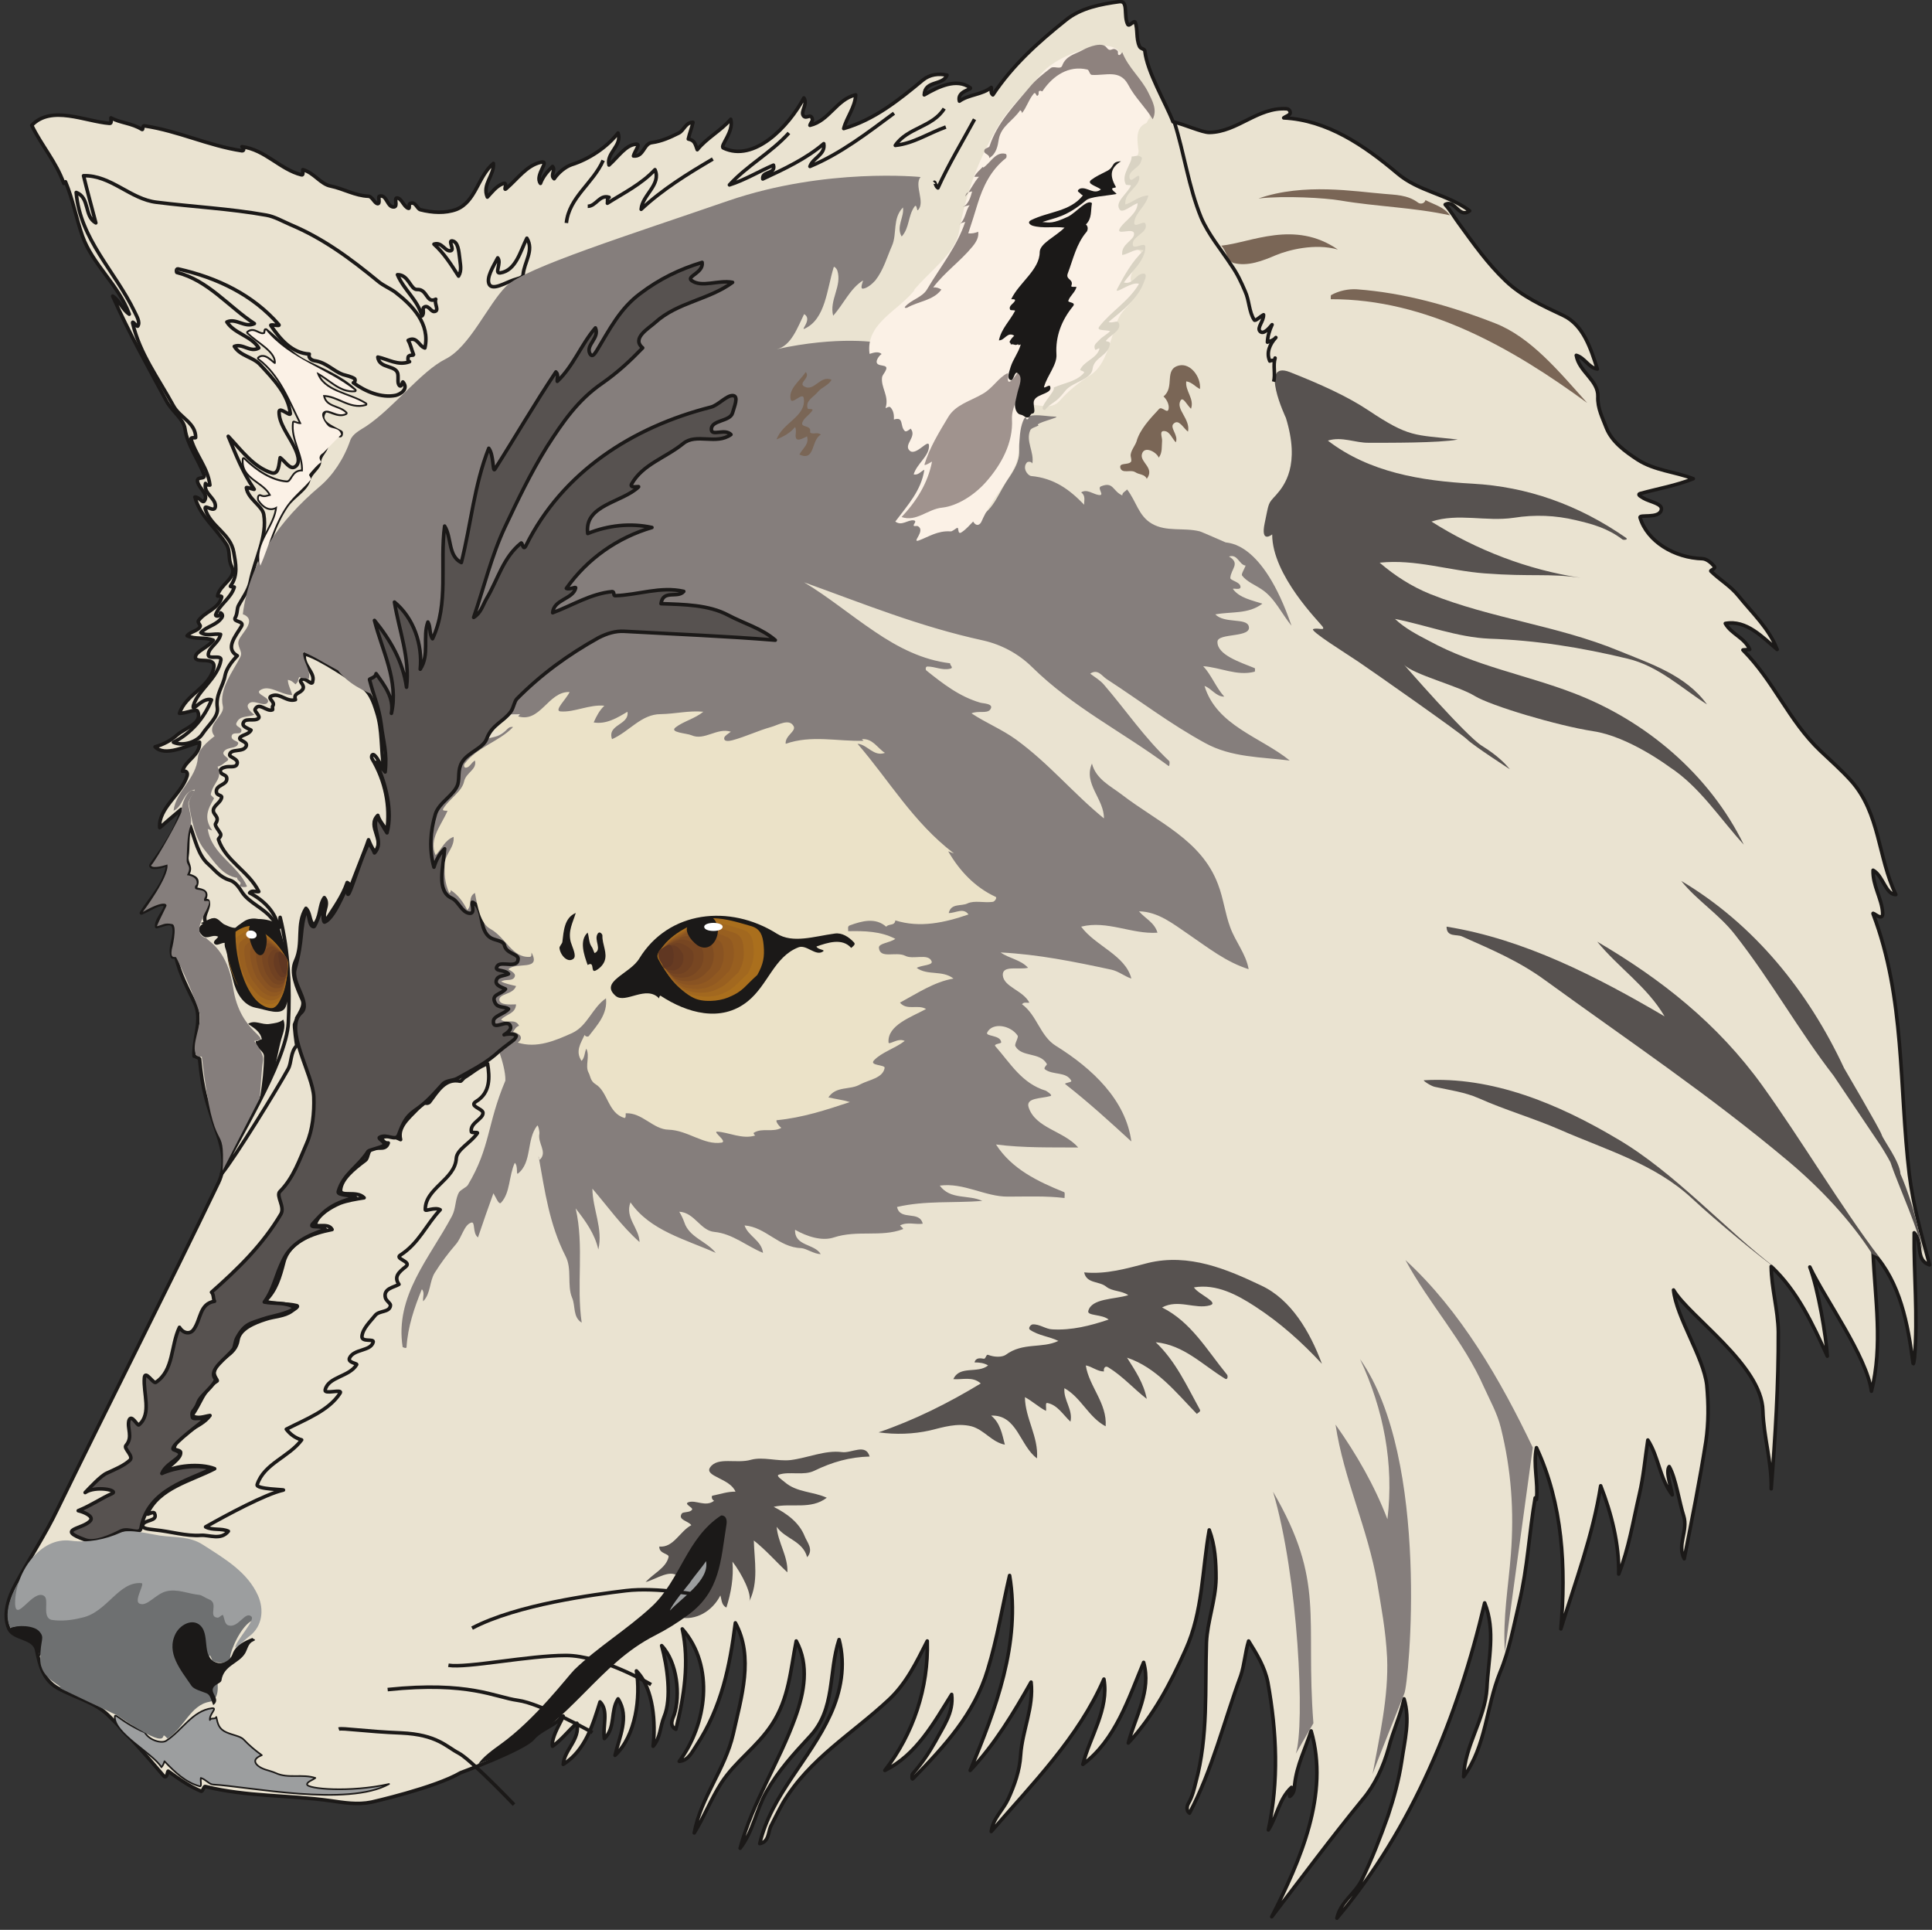 <svg xmlns="http://www.w3.org/2000/svg" xml:space="preserve" width="676.611" height="675.742" fill-rule="evenodd" stroke-linejoin="round" stroke-width="28.222" preserveAspectRatio="xMidYMid" version="1.2" viewBox="0 0 17902 17879"><rect x="0" y="0" width="17902" height="17879" fill="#333333" stroke="none"/><defs class="ClipPathGroup"><clipPath id="a" clipPathUnits="userSpaceOnUse"><path d="M0 0h17902v17879H0z"/></clipPath></defs><g class="SlideGroup"><g class="Slide" clip-path="url(#a)"><g class="Page"><g class="com.sun.star.drawing.ClosedBezierShape"><path fill="none" d="M41-2h17864v17836H41z" class="BoundingBox"/><path fill="#EAE3D1" d="M10869 1128c-66-173-241-463-261-658-3-18-44-18-51-44-31-71-13-154-38-220-10-23-56 45-69 20-41-79 8-220-76-211-170 23-361 58-500 173-260 208-491 416-674 691-25-18-10-46-15-69-86 69-206 64-295 127-26-96 125-107 100-124-126-92-293-11-426 66 6-138 173-84 211-183-78-16-157-8-223 45-226 188-452 369-734 450 28-107 106-196 111-312-177 40-246 241-424 282 5-21 26-41 23-54-13-66-56 3-84-35-28-41 43-104 5-165-144 269-462 599-746 464-38-17 101-149 68-266-91 106-221 172-310 282-20-54-23-87-83-99 10-51 33-102 43-155-69 2-82 73-130 99-81 40-157 76-251 89-77 10-74 134-170 124 10-43 68-112 27-109-96 2-170 119-254 193-27-114 125-178 84-297-104 134-272 244-432 294-58 21-119 71-160 130-40-33 16-79-15-114-46 45-89 94-112 157-58-76 97-218 3-196-132 31-211 150-320 244-33 31 23-71-33-45-61 25-99 78-142 124-51-117 66-203 56-312-145 122-163 355-343 426-102 38-224 31-333 3-33-8-46-84-99-56-10 5 2 51-13 43-43-15-61-91-104-96-33-3 10 78-28 83-66 8-66-121-137-99-13 5 10 69-15 69-31-3-51-69-87-69-124-5-226-68-348-94-94-17-155-124-259-152-2 18 8 53-12 48-201-51-336-233-552-261 21 15 21 40 0 38-315-48-586-183-904-231-20-5-10 43-23 33-94-59-198-59-287-107-2 18 10 53-12 51-229-18-539-173-722 18 89 185 229 342 297 538 5-5 11-10 16-15 68 162 99 338 157 503 94 264 335 452 434 724-66-44-88-125-154-168 147 333 322 645 497 970 51 97 160 168 173 259 20 148 122 282 175 422 23 58-73 10-58 71 18 66 104 114 63 175-17 28-48-38-88-35 48 178 193 284 292 439 40 61 12 132 48 203 56 110-112 166-130 275 16 2 44-3 38 12-33 112-149 127-215 216-11 13 20 44 17 51-17 46-89 46-122 89 77 36 163 10 242 41-49 71-163 101-165 157-5 64 190-13 170 97-38 188-259 244-318 424 64 0 155-46 168-20 51 111-114 154-191 221-53 48-127 88-203 109 92 96 290-10 412-43 7 124-132 165-158 269 36-5 51 10 43 43-53 173-269 300-254 480 66-58 120-102 199-170-23 155-163 355-277 513-28 43 122 23 157-15-25 190-152 307-249 462 71-28 145-84 198-81 82 7-66 129-56 208 59-13 140-58 158 3 25 83-46 182-13 276 3 5 33 0 33 3 38 161 107 285 176 430 71 150-16 320-8 488 8-3 28 13 33 13s10 7 18 12c30 303 61 389 167 696 56 163 77 308 8 452-493 1024-993 2002-1491 3023-114 239-259 455-386 691-69 127-121 282-66 414 43 104 234 76 259 203 28 142 63 277 196 351 160 88 342 129 467 251 183 180 345 363 513 561 33 36 36-48 43-43 102 74 196 140 305 186 15 5 25-49 38-44 394 97 767 77 1161 132 124 18 249 39 378 13 0 0 587-132 826-272 0 0 587-218 670-317 69-81 188-117 244-175 120-130-86 144-61 246 87-61 148-147 226-213 31 152-117 244-127 381 206-130 275-369 341-579 83 83 22 228 40 340 107-102 54-257 127-368 109 167 10 358-28 523 193-178 239-544 198-782 163 167 178 490 155 698 69-79 64-183 102-274 71-168 30-468-23-658 147 157 173 460 117 637-13 36-53 105 15 138 76-303 127-623 59-930 304 348 226 886-28 1227 86-8 119-87 160-148 233-353 310-739 360-1135 173 318 56 686-20 1029-76 332-300 586-361 917 92-150 153-308 249-460 135-208 331-333 470-544 160-243 173-508 226-774 122 223 74 477-7 703-150 419-397 788-513 1217 121-155 147-351 243-521 110-195 249-348 402-513 241-254 172-597 272-899 63 241 17 483-82 698-190 417-546 740-653 1192 87-16 77-107 102-160 38-74 74-148 114-219 247-411 638-635 978-952 165-153 259-351 358-546 13 431-129 861-393 1199 294-145 454-440 619-704 21 168-78 297-149 432-59 106-127 208-214 305-5 5-7 55 3 45 292-299 572-602 694-1011 89-289 135-581 203-873 105 627-129 1239-365 1806 228-242 401-529 564-818 27 233-82 447-97 678-8 140-56 277-117 409-48 101-140 178-155 297 384-445 808-869 1044-1412 48 279-129 531-195 790 302-224 424-612 563-945 74 264-78 503-142 747 234-252 391-552 531-864 160-353 152-734 219-1110 55 145 63 300 63 450-3 200-81 398-89 594-15 434 18 864-99 1295-15 61-30 127-66 191-13 20-28 66 8 94 213-404 317-843 475-1273 35-104 40-216 73-322 76 122 150 241 178 383 84 468 102 915 5 1367 81-127 99-287 214-394-11 25-21 53-16 84 43-26 43-81 46-114 20-178 99-328 152-493 171 587-99 1199-365 1722 279-363 546-724 843-1087 114-135 190-300 241-480 41-158 109-297 142-452 59 195 6 383-22 579-26 172-72 340-127 505-72 203-148 399-244 597-64 127-198 203-229 351 701-831 1123-1872 1369-2921 104 256 33 525 21 790-16 284-206 528-216 820 210-287 208-645 337-965 87-206 125-422 178-645 79-331 92-651 148-973 5 5 7 10 12 15 18-160-33-320 0-480 244 521 275 1112 226 1679 135-440 298-871 369-1326 101 259 172 539 167 818 94-239 132-483 191-737 40-170 53-335 79-505 101 157 109 355 226 508-3-48-66-214-28-262 61 104 96 343 134 457 43 138-63 267 5 397 71-361 143-717 201-1087 25-173 25-343 8-524-31-259-282-627-308-879 145 247 818 696 828 1118 8 257 82 462 77 724 38-485 68-968 66-1455-3-204-64-402-66-605 241 224 386 536 520 831-10-183-86-625-162-826 134 287 528 828 571 1151 107-427 33-856 15-1283 252 274 323 660 371 1026 3 18 13-48 13-53 33-386-8-772-3-1158 82 83 5 256 143 297-77-280-153-554-188-836-97-815-38-1633-336-2416-10-28 94 83 89-8-7-132-94-254-89-396 94 51 115 226 211 226-167-346-147-755-414-1054-89-99-188-186-284-277-295-280-430-645-719-935-3-2 41-2 63-5-45-109-170-142-226-241 196-36 346 129 480 241-76-196-223-330-355-493-76-96-175-150-259-233-8-8 53-23 30-46-28-33-68-66-106-69-262-7-514-160-580-381-10-33 173 13 196-68 20-61-104-76-165-112-10-8-66-33-28-43 168-46 333-74 490-137-170-66-355-74-515-176-120-78-239-167-290-294-33-89-84-181-79-292 5-150-175-229-200-381 78 22 114 114 195 127-61-191-129-407-315-496-193-91-383-177-533-320-168-160-295-340-435-533-43-59-78-120-127-175 92-51 127 134 227 58-206-155-473-178-671-348-307-259-650-493-1052-513 18-13 41-20 54-33 15-15 2-48-26-51-269-18-457 216-718 219-67 0-227-74-336-99Z"/><path fill="none" stroke="#1B1918" stroke-linejoin="miter" stroke-width="33" d="M10869 1128c-66-173-241-463-261-658-3-18-44-18-51-44-31-71-13-154-38-220-10-23-56 45-69 20-41-79 8-220-76-211-170 23-361 58-500 173-260 208-491 416-674 691-25-18-10-46-15-69-86 69-206 64-295 127-26-96 125-107 100-124-126-92-293-11-426 66 6-138 173-84 211-183-78-16-157-8-223 45-226 188-452 369-734 450 28-107 106-196 111-312-177 40-246 241-424 282 5-21 26-41 23-54-13-66-56 3-84-35-28-41 43-104 5-165-144 269-462 599-746 464-38-17 101-149 68-266-91 106-221 172-310 282-20-54-23-87-83-99 10-51 33-102 43-155-69 2-82 73-130 99-81 40-157 76-251 89-77 10-74 134-170 124 10-43 68-112 27-109-96 2-170 119-254 193-27-114 125-178 84-297-104 134-272 244-432 294-58 21-119 71-160 130-40-33 16-79-15-114-46 45-89 94-112 157-58-76 97-218 3-196-132 31-211 150-320 244-33 31 23-71-33-45-61 25-99 78-142 124-51-117 66-203 56-312-145 122-163 355-343 426-102 38-224 31-333 3-33-8-46-84-99-56-10 5 2 51-13 43-43-15-61-91-104-96-33-3 10 78-28 83-66 8-66-121-137-99-13 5 10 69-15 69-31-3-51-69-87-69-124-5-226-68-348-94-94-17-155-124-259-152-2 18 8 53-12 48-201-51-336-233-552-261 21 15 21 40 0 38-315-48-586-183-904-231-20-5-10 43-23 33-94-59-198-59-287-107-2 18 10 53-12 51-229-18-539-173-722 18 89 185 229 342 297 538 5-5 11-10 16-15 68 162 99 338 157 503 94 264 335 452 434 724-66-44-88-125-154-168 147 333 322 645 497 970 51 97 160 168 173 259 20 148 122 282 175 422 23 58-73 10-58 71 18 66 104 114 63 175-17 28-48-38-88-35 48 178 193 284 292 439 40 61 12 132 48 203 56 110-112 166-130 275 16 2 44-3 38 12-33 112-149 127-215 216-11 13 20 44 17 51-17 46-89 46-122 89 77 36 163 10 242 41-49 71-163 101-165 157-5 64 190-13 170 97-38 188-259 244-318 424 64 0 155-46 168-20 51 111-114 154-191 221-53 48-127 88-203 109 92 96 290-10 412-43 7 124-132 165-158 269 36-5 51 10 43 43-53 173-269 300-254 480 66-58 120-102 199-170-23 155-163 355-277 513-28 43 122 23 157-15-25 190-152 307-249 462 71-28 145-84 198-81 82 7-66 129-56 208 59-13 140-58 158 3 25 83-46 182-13 276 3 5 33 0 33 3 38 161 107 285 176 430 71 150-16 320-8 488 8-3 28 13 33 13s10 7 18 12c30 303 61 389 167 696 56 163 77 308 8 452-493 1024-993 2002-1491 3023-114 239-259 455-386 691-69 127-121 282-66 414 43 104 234 76 259 203 28 142 63 277 196 351 160 88 342 129 467 251 183 180 345 363 513 561 33 36 36-48 43-43 102 74 196 140 305 186 15 5 25-49 38-44 394 97 767 77 1161 132 124 18 249 39 378 13 0 0 587-132 826-272 0 0 587-218 670-317 69-81 188-117 244-175 120-130-86 144-61 246 87-61 148-147 226-213 31 152-117 244-127 381 206-130 275-369 341-579 83 83 22 228 40 340 107-102 54-257 127-368 109 167 10 358-28 523 193-178 239-544 198-782 163 167 178 490 155 698 69-79 64-183 102-274 71-168 30-468-23-658 147 157 173 460 117 637-13 36-53 105 15 138 76-303 127-623 59-930 304 348 226 886-28 1227 86-8 119-87 160-148 233-353 310-739 360-1135 173 318 56 686-20 1029-76 332-300 586-361 917 92-150 153-308 249-460 135-208 331-333 470-544 160-243 173-508 226-774 122 223 74 477-7 703-150 419-397 788-513 1217 121-155 147-351 243-521 110-195 249-348 402-513 241-254 172-597 272-899 63 241 17 483-82 698-190 417-546 740-653 1192 87-16 77-107 102-160 38-74 74-148 114-219 247-411 638-635 978-952 165-153 259-351 358-546 13 431-129 861-393 1199 294-145 454-440 619-704 21 168-78 297-149 432-59 106-127 208-214 305-5 5-7 55 3 45 292-299 572-602 694-1011 89-289 135-581 203-873 105 627-129 1239-365 1806 228-242 401-529 564-818 27 233-82 447-97 678-8 140-56 277-117 409-48 101-140 178-155 297 384-445 808-869 1044-1412 48 279-129 531-195 790 302-224 424-612 563-945 74 264-78 503-142 747 234-252 391-552 531-864 160-353 152-734 219-1110 55 145 63 300 63 450-3 200-81 398-89 594-15 434 18 864-99 1295-15 61-30 127-66 191-13 20-28 66 8 94 213-404 317-843 475-1273 35-104 40-216 73-322 76 122 150 241 178 383 84 468 102 915 5 1367 81-127 99-287 214-394-11 25-21 53-16 84 43-26 43-81 46-114 20-178 99-328 152-493 171 587-99 1199-365 1722 279-363 546-724 843-1087 114-135 190-300 241-480 41-158 109-297 142-452 59 195 6 383-22 579-26 172-72 340-127 505-72 203-148 399-244 597-64 127-198 203-229 351 701-831 1123-1872 1369-2921 104 256 33 525 21 790-16 284-206 528-216 820 210-287 208-645 337-965 87-206 125-422 178-645 79-331 92-651 148-973 5 5 7 10 12 15 18-160-33-320 0-480 244 521 275 1112 226 1679 135-440 298-871 369-1326 101 259 172 539 167 818 94-239 132-483 191-737 40-170 53-335 79-505 101 157 109 355 226 508-3-48-66-214-28-262 61 104 96 343 134 457 43 138-63 267 5 397 71-361 143-717 201-1087 25-173 25-343 8-524-31-259-282-627-308-879 145 247 818 696 828 1118 8 257 82 462 77 724 38-485 68-968 66-1455-3-204-64-402-66-605 241 224 386 536 520 831-10-183-86-625-162-826 134 287 528 828 571 1151 107-427 33-856 15-1283 252 274 323 660 371 1026 3 18 13-48 13-53 33-386-8-772-3-1158 82 83 5 256 143 297-77-280-153-554-188-836-97-815-38-1633-336-2416-10-28 94 83 89-8-7-132-94-254-89-396 94 51 115 226 211 226-167-346-147-755-414-1054-89-99-188-186-284-277-295-280-430-645-719-935-3-2 41-2 63-5-45-109-170-142-226-241 196-36 346 129 480 241-76-196-223-330-355-493-76-96-175-150-259-233-8-8 53-23 30-46-28-33-68-66-106-69-262-7-514-160-580-381-10-33 173 13 196-68 20-61-104-76-165-112-10-8-66-33-28-43 168-46 333-74 490-137-170-66-355-74-515-176-120-78-239-167-290-294-33-89-84-181-79-292 5-150-175-229-200-381 78 22 114 114 195 127-61-191-129-407-315-496-193-91-383-177-533-320-168-160-295-340-435-533-43-59-78-120-127-175 92-51 127 134 227 58-206-155-473-178-671-348-307-259-650-493-1052-513 18-13 41-20 54-33 15-15 2-48-26-51-269-18-457 216-718 219-67 0-227-74-336-99Z"/></g><g class="com.sun.star.drawing.ClosedBezierShape"><path fill="none" d="M11796 13820h375v2428h-375z" class="BoundingBox"/><path fill="#857E7C" d="M12007 16247c87-261 23-1642-211-2427 488 839 298 1159 374 2145l-163 282Z"/></g><g class="com.sun.star.drawing.ClosedBezierShape"><path fill="none" d="M13023 11674h1181v3630h-1181z" class="BoundingBox"/><path fill="#857E7C" d="M14203 13411c-298-625-669-1268-1180-1737 220 408 539 749 727 1176 56 124 124 243 157 378 98 395 123 776 93 1169-23 305-76 585-56 905l259-1891Z"/></g><g class="com.sun.star.drawing.ClosedBezierShape"><path fill="none" d="M13192 10004h3273v1752h-3273z" class="BoundingBox"/><path fill="#575250" d="M16463 11755c-124-84-558-440-787-654-346-320-793-447-1215-632-252-110-512-184-763-296-127-55-262-73-404-104-35-7-116-61-99-61 630-37 1241 216 1794 545 529 310 997 839 1474 1202Z"/></g><g class="com.sun.star.drawing.ClosedBezierShape"><path fill="none" d="M13404 8585h4010v3064h-4010z" class="BoundingBox"/><path fill="#575250" d="M17349 11619c-206-320-485-614-780-862-736-617-1459-1100-2251-1675-246-180-503-287-770-406-48-23-144 10-144-91 721 116 1394 464 2020 831-161-275-425-448-624-692 590 346 1114 756 1531 1335 358 498 729 1123 1082 1588l-64-28Z"/></g><g class="com.sun.star.drawing.ClosedBezierShape"><path fill="none" d="M15578 8161h2247v3490h-2247z" class="BoundingBox"/><path fill="#575250" d="M17824 11649c-69-465-214-772-214-772-7-120-162-318-175-366-15-48-348-616-348-616-330-708-831-1331-1509-1734 149 185 350 307 500 500 338 432 587 884 913 1306l409 608c15 17 94 147 117 193 76 228 274 642 307 881Z"/></g><g class="com.sun.star.drawing.ClosedBezierShape"><path fill="none" d="M11710 3432h4450v4395h-4450z" class="BoundingBox"/><path fill="#575250" d="M13508 4072c-407-46-447-16-831-272-191-127-437-239-726-353-289-111-36 424-36 424 135 437-13 627-91 715-77 84-64 63-105 259-42 198 69 106 69 106 0 381 439 813 467 854 28 43-43 8-86 23-41 12 312 231 417 302 106 71 952 664 1008 720 58 58 397 277 397 277-43-51-113-127-262-219-148-94-719-750-719-750 84 91 508 198 655 290 150 91 763 274 1096 326 330 48 706 330 706 330 284 185 465 475 691 721-320-653-910-1149-1575-1403-442-170-915-251-1342-485-112-58-224-117-315-203 292 58 579 170 874 183 435 15 849 81 1281 185 287 69 495 269 736 424-198-274-528-378-820-498-566-233-1177-297-1746-525-170-69-325-168-467-290 332-35 642 74 972 99 436 33 598-2 890 41-490-74-966-257-1382-521 249-81 503 3 763-35 195-31 386-23 574 22 155 36 294 74 432 178 7 8 61 5 33-15-442-307-915-473-1421-501-478-26-958-105-1341-399 132-41 256 23 381 20 172 0 650 3 823-30Z"/></g><g class="com.sun.star.drawing.ClosedBezierShape"><path fill="none" d="M12330 2679h2379v1055h-2379z" class="BoundingBox"/><path fill="#7A6656" d="M14707 3733c-691-506-1489-964-2376-961 0-15-1-36 3-38 73-41 160-58 236-54 444 33 869 153 1284 315 332 130 591 446 853 738Z"/></g><g class="com.sun.star.drawing.ClosedBezierShape"><path fill="none" d="M11660 1754h1776v243h-1776z" class="BoundingBox"/><path fill="#7A6656" d="M12416 1857c348 59 684 64 1019 138-55-79-147-99-226-141-12 37-50 37-68 24-99-75-215-72-316-82-267-21-743-104-1164 43 243-28 620-5 755 18Z"/></g><g class="com.sun.star.drawing.ClosedBezierShape"><path fill="none" d="M11316 2171h1082v278h-1082z" class="BoundingBox"/><path fill="#7A6656" d="M11825 2363c111-46 359-112 572-51-402-278-804-64-1081-36 50 49 55 144 116 161 132 33 266-20 393-74Z"/></g><g class="com.sun.star.drawing.ClosedBezierShape"><path fill="none" d="M10380 3383h742v1055h-742z" class="BoundingBox"/><path fill="#7A6656" d="M10768 4083c2-33-31-97 25-89 46 5 66 66 102 104 28-66-61-137-20-173 48-47 89 41 133 74 25-116-116-207-69-288 23-41 61 45 97 76 33-94-56-165-44-254 54 8 84 51 127 71 11-109-86-243-194-218-144 35-35 200-144 287 33 30 53 78 48 111-8 61-61-25-89 5-86 92-179 192-209 301-11 36-59 92-54 135 3 15 10 43 3 53-26 33-111 5-99 56 15 58 96 13 139 41 33 23 88 17 106 61 76-99-59-150-46-224 18-89 137-25 157 28 36-48 26-104 31-157Z"/></g><g fill="none" class="com.sun.star.drawing.ClosedBezierShape"><path d="M7069 1841h665v428h-665z" class="BoundingBox"/><path stroke="#1B1918" stroke-linejoin="miter" stroke-width="33" d="M7254 2209c36-26 209-67 466-355-321 290-540 316-623 367 58 51 96 31 157-12Z"/></g><g fill="none" class="com.sun.star.drawing.OpenBezierShape"><path d="M8644 1097h402v669h-402z" class="BoundingBox"/><path stroke="#1B1918" stroke-linejoin="miter" stroke-width="33" d="M8656 1690c10-10 12 38 35 51 99-219 225-426 339-636"/></g><g fill="none" class="com.sun.star.drawing.OpenBezierShape"><path d="M6705 1035h1590v714H6705z" class="BoundingBox"/><path stroke="#1B1918" stroke-linejoin="miter" stroke-width="33" d="M8284 1049c-247 183-493 374-779 493 27-81 146-109 128-211-163 140-367 235-565 327-10-77 122-41 99-128-137 59-266 138-408 183 165-181 386-298 551-481"/></g><g fill="none" class="com.sun.star.drawing.OpenBezierShape"><path d="M8262 997h509v372h-509z" class="BoundingBox"/><path stroke="#1B1918" stroke-linejoin="miter" stroke-width="33" d="M8764 1177c-158 56-298 152-468 170 111-165 346-168 453-341"/></g><g fill="none" class="com.sun.star.drawing.OpenBezierShape"><path d="M5446 1458h1169v523H5446z" class="BoundingBox"/><path stroke="#1B1918" stroke-linejoin="miter" stroke-width="33" d="M6605 1473c-234 138-465 280-664 466 10-133 189-229 128-367-126 135-288 214-441 311 5-20-7-43 16-55-89-29-120 83-198 83"/></g><g fill="none" class="com.sun.star.drawing.OpenBezierShape"><path d="M5231 1479h375v590h-375z" class="BoundingBox"/><path stroke="#1B1918" stroke-linejoin="miter" stroke-width="33" d="M5248 2066c25-239 247-367 341-580"/></g><g fill="none" class="com.sun.star.drawing.ClosedBezierShape"><path d="M1304 9833h3243v4421H1304z" class="BoundingBox"/><path stroke="#1B1918" stroke-linejoin="miter" stroke-width="33" d="M1438 14174c132 12 289 60 424 50 78-5 185 49 254-38-66-30-145-5-211-40 198-112 557-305 720-341 25-5-257-7-242-51 64-195 293-254 412-414-58-17-104-50-142-99 183-94 396-172 500-337 20-39-150 17-140-26 26-124 226-122 292-236 8-10-86-18-66-61 41-86 196-61 219-147 10-36-109 5-104-54 7-71 73-132 122-193 38-48 132-25 142-91 5-18-36-41-46-70-25-89 79-99 125-127-51-71 0-114 64-165 56-46-102-71-54-104 176-112 240-282 372-422-51-28-138 18-138 0-5-198 277-279 287-477 6-84 138-145 196-234 5-10-53 0-56-10-18-86 114-119 107-180-8-38-132-59-64-102 135-81 127-226 107-350-81 27-140 83-211 126-18 11-33 39-43 36-140-30-208 94-282 191-23 30-56-3-68 15-84 106-238 198-202 335-59-30-120-46-183-13 20 18 33 49 69 44-28 88-122 17-168 68-25 31-20 76-46 94-106 79-221 173-228 274-3 69 149 0 218 72-76 12-157 25-223 50-89 38-196 104-224 181-25 61 114-10 150 63-186 36-399 114-447 302-36 138-71 265-175 362 99 31 200 18 294 41 28 7-33 40-46 51-68 50-162 48-243 76-104 33-237 89-254 188-23 160-192 160-220 294-10 44 36 84 26 89-132 84-150 211-234 320 56 36 112 8 168 0-92 127-293 135-331 297-7 28 54 18 59 44 7 63-130 137-158 188 102-66 338-89 473-36-221 114-518 178-623 417-7 17 56-28 66-3 36 79-101 53-111 112-4 33 78 35 117 41Z"/></g><g class="com.sun.star.drawing.ClosedBezierShape"><path fill="none" d="M1843 8507h847v869h-847z" class="BoundingBox"/><path fill="#1B1918" d="M1859 8551c56-12 112-75 158-22 33 40 77 53 120 76 18 12 26 12 36 0 94-103 254-109 361-64 21 8 54 46 64 81 66 233 135 482 51 701-36 97-184 30-281 13-117-23-183-145-208-255-15-66-36-122-48-188-10-54 12-107-13-145-23-39-80 25-110-3-23-23 20-44 33-67-41-20-76 8-114 5-26-2-46-27-59-48-17-28 3-61 31-76l-21-8Z"/></g><g fill="none" class="com.sun.star.drawing.ClosedBezierShape"><path d="M1707 7604h853v1027h-853z" class="BoundingBox"/><path stroke="#1B1918" stroke-linejoin="miter" stroke-width="33" d="M2128 8154c-92-27-140-98-198-148-94-82-122-229-168-353-32 91-15 187-30 284-10 63 53 96 2 168 76 22 117 36 71 128 49 17 132 10 89 101-5 13 31 8 33 13 21 61-43 122-28 180 10 51 54-7 89-5 28 3 56 46 87 59 45 20 112 53 148 12 58-71 122-76 188-58 38 13 79 33 114 30 38-5 0-53-8-58-78-97-208-142-274-241-25-41-63-97-115-112Z"/></g><g class="com.sun.star.drawing.ClosedBezierShape"><path fill="none" d="M2299 9446h338v707h-338z" class="BoundingBox"/><path fill="#1B1918" d="M2500 9486c-72 13-138-42-201 0 53 38 114 69 127 143-21-2-34 23-56 13-5 69 76 92 76 142 0 122-15 245-33 367 128-140 143-324 186-496 15-67 56-138 26-209-38 30-79 33-125 40Z"/></g><g fill="none" class="com.sun.star.drawing.ClosedBezierShape"><path d="M1960 6038h1653v4940H1960z" class="BoundingBox"/><path stroke="#1B1918" stroke-linejoin="miter" stroke-width="33" d="M2898 6309c23-79-99-150-76-251 140 33 469 266 489 274 2 2 10 13 13 13 101 50 134 149 167 254 54 165 36 345 66 518-40-36-53-92-89-122-23-18-30 20-20 35 122 204 170 440 137 666-28-48-68-87-84-142-106 104 74 233-30 337-23-35-41-71-56-111-28 91-203 510-180 492-26 18 38-71-18-96-44 129-123 236-197 351-50-67 41-143-15-211-53 76-30 183-99 255-41-44-28-113-71-156-94 148-20 323-97 488-50 107 13 247 64 361 18 43-8 89-33 135-48 83 7-21-38 88-10-5 18 211 20 199-63 63-46 155-81 218-102 185-486 810-618 973 109-262 605-1031 620-1405 16-327 3-653-76-973-5 33 15 72-15 100-23-146-135-258-268-327 23-28 56-7 85-12-92-188-308-282-374-483-3-8 30-28 20-53-18-33-58-76-46-94 46-69-32-79-20-132 13-44 74-69 76-115 0-15-43-15-48-40-15-79 112-64 94-142-8-23-43-23-54-44-17-33 21-45 41-50 38-11 92 7 107-23 28-54-71-66-66-92 10-61 122-18 152-76 23-46-68-53-58-79 15-30 81-28 104-73-31-16-76-33-74-56 8-66 99-21 141-51 28-20-39-66-29-86 37-72 108 28 161 5 5-3-5-28 3-36 30-41-72-76 0-96 71-21 132 63 210 38-22-64 44-54 69-99 18-36-33-64-20-79 33-46 94 48 109 18 0-5 2-8 2-13Z"/></g><g fill="none" class="com.sun.star.drawing.ClosedBezierShape"><path d="M2240 3040h1188v2251H2240z" class="BoundingBox"/><path stroke="#1B1918" stroke-linejoin="miter" stroke-width="33" d="M2835 3352c-148-74-244-193-371-294-8-7-5 30-11 33-48 25-96-58-155-11 94 89 252 168 257 270 5 81-84-94-157-31 203 153 287 392 396 608-26 8-48-7-71-13-21 161 94 295 83 453-104-8-93 106-152 101-137-10-284-104-396-216-19 183 193 204 254 338-33 8-61 26-102 5-12-5-15 26-10 36 41 63 104 105 168 58-13 197-216 347-155 552 81-188 124-383 246-559 64-89 179-145 202-237 18-68 99-111 99-165 0-61 63-101 68-155 0-12-35-40-20-50 59-28 66-82 142-39 11 5 16-30 8-33-89-50-216-94-150-190 26-33 120 56 196 15-61-66-193-46-211-168 137-2 246 127 394 84-145-96-399-109-453-298 117 59 214 184 354 171-130-123-295-186-453-265Z"/></g><g fill="none" class="com.sun.star.drawing.ClosedBezierShape"><path d="M4509 2172h416v503h-416z" class="BoundingBox"/><path stroke="#1B1918" stroke-linejoin="miter" stroke-width="33" d="M4758 2594c35-13 86-18 89-49 10-118 104-224 35-338-61 121-101 298-245 321-61 10 13-92-25-139-43 83-108 184-79 245 31 59 145-12 225-40Z"/></g><g fill="none" class="com.sun.star.drawing.ClosedBezierShape"><path d="M3988 2215h298v376h-298z" class="BoundingBox"/><path stroke="#1B1918" stroke-linejoin="miter" stroke-width="33" d="M4259 2389c-8-61-13-150-70-157-40-4 27 84-13 91-53 10-81-86-155-61 94 84 161 192 228 296 33-54 15-112 10-169Z"/></g><g fill="none" class="com.sun.star.drawing.ClosedBezierShape"><path d="M3658 2528h416v432h-416z" class="BoundingBox"/><path stroke="#1B1918" stroke-linejoin="miter" stroke-width="33" d="M3866 2682c-63 5-78-139-183-137 60 142 188 234 227 382 27-26 0-67 17-79 39-31 65 40 95 38 56-3-2-74 16-114-88 45-77-95-172-90Z"/></g><g fill="none" class="com.sun.star.drawing.ClosedBezierShape"><path d="M8900 3084h608v600h-608z" class="BoundingBox"/><path stroke="#1B1918" stroke-linejoin="miter" stroke-width="33" d="M9127 3505c-52 45-80 106-138 142 242-51 380-293 494-494-25-10-15-57-20-51-120 132-204 281-336 403Z"/></g><g fill="none" class="com.sun.star.drawing.ClosedBezierShape"><path d="M687 1611h3277v5299H687z" class="BoundingBox"/><path stroke="#1B1918" stroke-linejoin="miter" stroke-width="33" d="M2693 2082c-76-33-150-76-226-89-344-61-672-76-1015-119-244-28-424-253-678-246 36 147 76 292 114 437-111-61-53-234-182-282 35 431 360 729 541 1105 17 38 55 95 30 133-8 12-53-59-48-28 66 284 238 510 378 767 59 109 208 157 206 294 0 5-48-5-43 13 43 150 157 267 175 427-15-3-33 5-41-15-20 94 94 134 92 210-3 74-107-28-94 26 46 162 234 226 264 401 18 102 43 213-30 313-8 7 20 7 35 10-30 104-140 163-173 257-5 13 38 23 46-18 20 11 20 31 13 41-48 74-140 81-196 142 59 36 122 5 183 16-15 78-109 119-114 185-5 56 124-3 117 53-28 168-214 280-254 419-21 79 83-81 167-50-66 167-190 310-353 393 94 41 224-7 269-78 54-82 150-158 138-242-18-122 53-198 71-297 12-66 63-132 114-185-119-66-13-186 38-272 31-53-79-38-58-79 23-40 15-81 30-112 38-72 92-140 109-219 45-221 161-422 126-627-13-79-148-145-161-247-3-12 82 23 72 13-108-158-171-325-240-490 122 129 232 284 400 338 71 22 69-82 81-140 46 33 89 112 135 86 66-38 18-142-8-193-53-107-139-211-137-317 0-54 107 48 104 15-18-175-152-315-279-452-69-74-184-79-240-170 79-31 147 61 227 15-71-114-224-130-296-241 87-40 166 58 255 15-242-159-427-400-719-474-3 0-8-35 10-33 368 82 697 242 936 517 17 20-87-10-74 8 84 124 195 256 356 264-13 45 33 61 55 63 107 18 163 92 257 127 33 10 76 18 107 38 7 5 10 31-11 38 115 84 262 143 392 117 43-10 124-58 68-124-5-8-10 53-33 33-20-21-10-64-13-94-2-104-175-54-187-170 96 20 187 83 294 43-20-10-15-28-13-43 8-28 59-8 49-26-18-43-26-91-49-129 82-43 100 56 155 71 51-224-116-395-274-517-48-35-112-61-157-99-259-213-511-399-813-526Z"/></g><g class="com.sun.star.drawing.ClosedBezierShape"><path fill="none" d="M8141 11673h4109v1840H8141z" class="BoundingBox"/><path fill="#575250" d="M10636 11701c381-93 736 59 1051 209 277 129 452 429 562 725-188-202-386-380-620-532-165-107-356-211-566-176 40 64 238 140 149 166-137 40-294-61-444 20 269 135 411 389 602 623 10 13 5 54-20 36-214-132-381-311-641-337 186 177 287 403 409 624 11 20-17 28-28 40-193-198-373-429-647-521 76 120 155 237 183 382-122-94-221-209-356-292-28-18-46 5-41 38-62 0-110-46-168-56 30 195 199 350 184 564-159-84-227-267-382-353-11 109 81 198 56 310-69-64-120-155-214-173-23-5-7 46-13 73-68-35-127-91-195-127 2 196 127 366 112 567-158-114-183-407-425-396 84 68 102 170 127 269-121-23-190-137-309-170-133-33-257 7-384 38-155 35-317 40-477 18 335-115 645-270 947-453-76-68-170-33-254-40 58-130 226-48 322-127-38-23-81-28-126-28 12-47 55-39 86-34 20 2 20-43 40-36 59 23 128 23 163 0 160-119 335-56 488-129-87-43-183-48-264-104-18-13 5-46 25-49 63-5 122 44 183 46 178 10 350-33 522-91-61-51-200-33-189-79 30-119 242-107 371-147-63-44-149-33-205-79-65-53-182-26-204-132 206 20 392-36 590-87Z"/></g><g class="com.sun.star.drawing.ClosedBezierShape"><path fill="none" d="M5982 13429h2077v1563H5982z" class="BoundingBox"/><path fill="#575250" d="M5982 14657c73-80 190-131 213-232 7-33-89-28-86-97 132 13 190-142 297-198-31-41-127-48-89-107 12-20 81-7 96-38 10-20-81-51-33-68 69-23 158 48 237-13-26-13-26-48-13-48 71-13 140-39 211-36-49-125-295-141-234-227 71-99 244-30 378-69 113-30 243 16 365 3 162-20 320-94 477-74 89 13 221-85 257 41-186 5-346 51-513 132-99 48-229 3-328 36-31 10 30 48 53 68 112 98 264 87 391 146-149 114-330 46-492 84 124 63 236 145 287 272 23 58 86 124 23 195-39-152-206-170-282-282 10 145 106 272 99 422-104-97-198-206-311-295 5 186 47 387-43 565 30-61-66-255-155-369 12 148-13 288-56 425-48-23-43-74-56-112-74 145-226 236-381 203-211-45-56-94-38-147 25-79 86-152 40-218-71-98-218 15-314 38Z"/></g><g fill="none" class="com.sun.star.drawing.OpenBezierShape"><path d="M10865 1124h971v2418h-971z" class="BoundingBox"/><path stroke="#1B1918" stroke-linejoin="miter" stroke-width="33" d="M10881 1130c93 292 132 601 249 886 69 160 181 290 282 445 54 77 89 153 125 237 40 86 35 190 85 266 7 16 53-30 86-48 3 59-64 120-33 153 30 33 79-21 112-61-23 50-41 104-43 162 28-10 58-18 78-43-56 61-91 140-56 218 16-12 46 5 49-28-21 72 5 148-13 219"/></g><g class="com.sun.star.drawing.ClosedBezierShape"><path fill="none" d="M1056 15818h2600v820H1056z" class="BoundingBox"/><path fill="#9C9E9F" d="M2100 16050c-71-31-81-74-96-143-11 26-49 3-59 28-7-56 76-115 18-109-180 23-277 208-424 302-41 26-153-2-198-78-206-89-275-183-277-148-12 155 355 342 432 471 12-15 22-33 28-56 94 99 195 196 327 232 21 5 5-49 10-77 46 13 79 61 115 61 325 18 1245 209 1629-5-361 81-762 46-760 3 0-23 49-38 77-59-120-40-252 8-366-45-61-28-137-31-181-84-30-43 13-66 51-82-61-44-115-89-168-145-28-31-102-41-158-66Z"/><path fill="none" stroke="#1B1918" stroke-linejoin="miter" stroke-width="15" d="M2100 16050c-71-31-81-74-96-143-11 26-49 3-59 28-7-56 76-115 18-109-180 23-277 208-424 302-41 26-153-2-198-78-206-89-275-183-277-148-12 155 355 342 432 471 12-15 22-33 28-56 94 99 195 196 327 232 21 5 5-49 10-77 46 13 79 61 115 61 325 18 1245 209 1629-5-361 81-762 46-760 3 0-23 49-38 77-59-120-40-252 8-366-45-61-28-137-31-181-84-30-43 13-66 51-82-61-44-115-89-168-145-28-31-102-41-158-66Z"/></g><g class="com.sun.star.drawing.ClosedBezierShape"><path fill="none" d="M4430 14039h2305v2309H4430z" class="BoundingBox"/><path fill="#1B1918" d="M4633 16163c327-233 623-628 689-694 218-211 483-369 714-582 270-249 323-636 646-847 5-1 66-4 48 94-53 328-56 608-353 827-99 73-193 132-306 190-528 267-772 794-1367 1096-79 41-188 51-274 99 40-66 139-137 203-183Z"/></g><g class="com.sun.star.drawing.ClosedBezierShape"><path fill="none" d="M6208 14462h339v460h-339z" class="BoundingBox"/><path fill="#9C9E9F" d="M6389 14668c5-7-176 212-181 253 102-112 370-281 334-458-25 43-128 162-153 205Z"/></g><g fill="none" class="com.sun.star.drawing.OpenBezierShape"><path d="M4366 14711h2130v389H4366z" class="BoundingBox"/><path stroke="#1B1918" stroke-linejoin="miter" stroke-width="33" d="M6491 14780s-401-78-692-43c-289 35-1009 128-1425 347"/></g><g fill="none" class="com.sun.star.drawing.OpenBezierShape"><path d="M4152 15320h1891v303H4152z" class="BoundingBox"/><path stroke="#1B1918" stroke-linejoin="miter" stroke-width="33" d="M6033 15607s-453-270-790-270c-342 0-918 119-1088 91"/></g><g fill="none" class="com.sun.star.drawing.OpenBezierShape"><path d="M3590 15614h1910v453H3590z" class="BoundingBox"/><path stroke="#1B1918" stroke-linejoin="miter" stroke-width="33" d="M5490 16051s-480-270-691-298c-213-29-453-178-1207-100"/></g><g fill="none" class="com.sun.star.drawing.OpenBezierShape"><path d="M3133 16000h1643v732H3133z" class="BoundingBox"/><path stroke="#1B1918" stroke-linejoin="miter" stroke-width="33" d="M4763 16719s-404-423-516-479c-112-58-198-170-529-185-333-13-544-48-579-36"/></g><g class="com.sun.star.drawing.ClosedBezierShape"><path fill="none" d="M89 15054h327v295H89z" class="BoundingBox"/><path fill="#1B1918" d="M106 15075c74-18 137-32 207-8 117 48 132 186 51 281-5-158-197-140-275-248 15 3 0-20 17-25Z"/></g><g class="com.sun.star.drawing.ClosedBezierShape"><path fill="none" d="M2250 5690h3v5h-3z" class="BoundingBox"/><path fill="#857E7C" d="M2250 5694c4 0 0-4 0-4v4Z"/></g><g class="com.sun.star.drawing.ClosedBezierShape"><path fill="none" d="M1608 1627h10360v10863H1608z" class="BoundingBox"/><path fill="#857E7C" d="M2250 5690c59-480 346-874 714-1184 119-101 223-255 282-428 23-60 91-93 147-129 254-170 508-508 734-622 226-112 394-508 564-676 170-170 1158-480 2060-792 905-309 1779-219 1779-219-63 76 48 236-25 307-11 11-8-63-31-33-61 84-46 199-119 277-54-91 25-178 12-269-99 102-53 241-101 353-48 109-79 226-155 323-31 35-76 71-112 76-40 7 8-84-5-74-119 76-178 219-274 325-38-147 86-277 38-421-5-13-28-41-33-28-64 208-76 480-269 569-44 20 76-89-5-135-59 119-120 297-254 325 556-122 949-71 1010-43 69 31 56 132 69 213 0 11 43 18 43 28 3 214 142 369 186 577 7 43 89 48 104 68 66 92 66 229 20 339-43 97-140 168-155 275-5 43 26-44 51-3 41 61 15 152 99 183 157 58 310-10 444-79 145-73 188-239 285-373 48-71 89-148 91-225 3-83-33-170-2-254 53-139 218-83 338-81 63 3-214 64-155 81-28 16-69 23-79 46-43 99 38 201 20 307-12-22-43-17-50-10-46 51 5 121 38 126 213 20 355 124 492 266-2-40 16-83-28-114 51-35 110 15 158 23 71 13-15-61 25-79 117-48 107 43 198 84 0-30 31-36 44-56 86 109 106 247 231 318 134 78 294 33 444 71 5 0 221 94 236 101 23 11 341-20 613 773-89-107-155-257-275-336-63-43-139-71-183-129-10-13 21-59 33-92-61-7-73-111-154-84 109 64 17 115 12 199 0 22 81 35 92 71 20 53-79 15-66 33 61 81 172 101 271 134-132 99-284 71-436 99 86 87 284 31 309 107 38 114-289 61-289 147-3 120 206 188 345 244 5 3 3 33 0 33-165 43-317-40-477-51 78 84 117 196 195 282-78 0-117-76-183-99 112 369 521 473 790 691-266-33-541-28-784-162-326-178-595-386-912-592-44-28-82-99-153-51 43 33 92 61 127 102 209 243 371 487 605 708 7 8 2 51-5 46-440-325-884-541-1268-919-124-122-282-206-449-244-597-130-1110-341-1661-539 228 137 424 302 655 457 218 148 442 262 698 293-5 17 38 43 0 50-73 18-139-20-210-20-21 0-18 30-11 36 155 124 308 243 501 299 28 8 132 8 91 64-30 40-114 7-173 35 135 89 282 148 412 242 307 223 531 500 815 731 3-180-193-320-111-508 38 145 170 206 276 287 336 259 737 419 892 831 51 132 66 274 114 401 48 132 145 244 170 386-208-66-370-195-556-322-145-99-284-211-460-214 56 66 145 104 171 198-239 16-465-117-707-56 130 178 412 265 465 481-63-21-117-67-183-82-353-76-680-142-1028-160 78 56 185 66 254 142-89 21-239-27-234 69 8 109 188 140 246 254-22 5-50-10-68 15 140 102 167 295 315 386 338 210 647 502 698 885-200-183-393-360-612-531-15-12 61-15 56-30-46-89-170-51-244-107-18-12 20-43 18-48-61-115-234-61-292-166-13-18 33-84 20-99-66-97-234-125-282-28-18 38 125 20 130 91 0 13-74 13-54 36 140 158 244 344 468 412 5 3 68 41 43 49-89 25-231 15-203 104 63 195 325 218 460 373-254-2-508 5-762-28 147 229 388 343 632 442 8 5 3 33 3 54-173-21-348-13-524-13-211 2-409-132-632-102 99 135 267 81 394 142-265 21-529-5-790 56 28 132 208 28 238 155-68 10-142-20-210 16 7 12 38 30 25 35-201 76-419 5-638 76-111 38-254-10-360-71-5 155 180 127 238 226-66-2-132-53-182-56-209-7-326-195-524-210 33 99 158 139 171 254-150-61-282-178-451-194-130-12-183-180-325-187 18 30 33 60 46 96 45 142 205 175 292 285-280-125-610-206-790-468-54 142 81 239 84 368-166-147-293-327-437-495 2 191 101 371 55 564-33-147-119-264-210-381 81 351 5 709 56 1059-84-53-56-155-89-231-49-117 2-267-61-386-150-295-191-599-249-922-3-3 0 41 15 25 66-71-25-147-8-238 3-16-12-84-20-74-102 129-46 340-178 444-20 16 3-68-30-99-56 122-41 277-127 369-21 25-48-51-71-87-49 135-97 272-143 409-53-38-22-152-63-137-66 20-86 137-142 201-74 86-137 170-196 264-51 84-35 190-107 264-7-35 18-79-12-112-71 173-130 348-142 536 0 18-36 0-36 0-74-475 249-823 457-1214 38-71 28-157 66-221 15-23 69-46 81-66 211-353 176-561 348-968 3-160-124-432-109-399-167-384-345-750-589-1113-267-391-185-843 8-1222 114-223 315-388 596-452 94-23 160-127 229-208-292 0-597 56-866-31-279-88-633-137-820-375-155-82-196-117-323-171-5 94 71 153 53 249-23-10-68 0-89-17-17 35-2 35-35 68-21-20-41-38-71-41 2 51 30 92 40 140-106 0-213-104-299-43-49 38 119 69 66 119-36 31-125-38-168 3-33 30 15 76 51 104-64 25-135 5-165 74-18 35 45 40 45 68 3 56-83 5-91 56-5 46 69 43 61 69-15 53-97 25-132 73-31 44 79 61 23 92-26 18-49 43-82 48 51 117-40 142-63 257-3 10 33 33 30 38-58 101-96 178-20 292 13 15-38-13-38-8 36 236 277 330 363 529 5 7-45 17-73-6 43-33-26-45-16-71-139-20-213-150-297-251-96-117-124-277-152-429-8-36 33-89 56-138-115 18-107 158-198 196 22-183 208-290 226-493 5-76 83-142 154-198-86-107 97-188 77-277-38-160 94-322 162-457 28-56-40-96-12-160 28-66 172-183 35-236Z"/></g><g class="com.sun.star.drawing.ClosedBezierShape"><path fill="none" d="M2257 3058h1132v2185H2257z" class="BoundingBox"/><path fill="#FBF1E6" d="M3161 4026c-16-69-89-49-120-79-30-30-81-107-40-135 50-33 127 56 203 16-61-66-193-46-211-168 137-3 246 127 394 84-145-97-399-109-453-297 117 58 214 182 354 170-260-208-598-285-824-559-5-4-5 30-11 33-48 25-96-57-155-10 94 89 252 167 257 269 5 81-84-94-157-30 203 152 287 391 396 607-26 7-48-8-71-13-21 160 94 296 83 453-104-8-93 107-152 102-137-10-284-104-396-216-19 183 193 203 254 338-33 7-61 25-102 5-12-5-15 25-10 35 41 64 104 104 168 59-13 195-216 345-155 551 81-188 124-384 246-559 64-89 145-150 217-234 18-20-28-48-8-63 39-36 66-76 110-104-26-33-23-61 15-84l168-171Z"/></g><g class="com.sun.star.drawing.ClosedBezierShape"><path fill="none" d="M646 2409h6588v11885H646z" class="BoundingBox"/><path fill="#575250" d="M4671 9587c31-18 64-49 61-69-13-99-168 46-160-58 3-49 97-64 140-112-38-28-99-5-125-59-40-78 59-76 97-126-46-21-109-39-79-94 18-31 71-28 107-46-38-46-145-18-102-76 36-46 193 33 191-66-3-46-112-46-127-125-11-41-84-43-125-66-122-74-56-272-168-330-25-14 34 112-33 101-71-10-99-112-162-140-147-66-76-297-66-457-51 48-79 106-99 170-46-165-33-336 13-490 33-110 177-178 208-277 18-64-3-132 38-204 58-96 198-129 231-221 48-129 158-157 224-251 25-36 30-91 55-117 226-228 475-409 757-566 75-38 154-64 238-59 467 26 932 44 1399 82-127-110-292-155-437-232-180-96-409-99-622-106 18-135 157-46 211-114-216-49-422 33-635 40-21 3-5-38-28-38-202 20-367 127-552 196 10-125 188-125 213-229 5-18-53 18-86 3 195-275 473-470 793-564-198-43-406-21-595 56-36-267 318-285 471-432 12-10-89 18-64-28 104-183 315-241 478-374 122-99 304 16 442-83-56-59-176 17-181-44-7-94 173-73 196-157 13-51 63-160 0-160-59 0-132 89-201 107-729 185-1375 602-1713 1282-28 56-33-30-45-23-168 135-214 336-321 516-35 61-53 135-119 173 97-282 165-572 292-841 120-254 234-493 386-739 148-231 290-437 517-592 145-102 256-206 371-325-107-89 56-180 117-236 208-188 497-209 716-371-132-25-287 53-381-18-48-38 114-71 99-167-208 63-396 154-574 289-188 140-282 330-402 528-16 23-41 71-64 28-41-81 93-144 51-238-132 154-203 353-353 495-5-28 15-61-13-87-198 295-371 595-566 902-21 31-8-132-56-195-135 340-165 706-254 1059-125-61-89-234-155-338-46 345 41 721-112 1044-33-48-15-109-43-155-51 140 18 302-71 437 23-229-61-475-239-622 43 264 145 518 112 789-33-236-148-436-297-619 71 282 226 559 157 861 26-142-63-257-142-368-5 40-64 45-61 55 41 160 86 252 107 407 22 180 58 269 38 449-5-10-89-96-87-91 94 195 158 457 104 655-38-56-48-91-94-142-53 102 72 231-22 328-11-31-38-66-51-94-84 144-216 638-196 426 8-101-104 266-216 309-7 2-28-51 3-202 0 0-86 245-102 245-53-5-38-132-71-152-63 172-23 261-104 546-36 127 155 317 58 403-165 148 110 567 117 783 5 142-12 305-66 427-66 149-122 320-249 447-38 40 49 139 10 208-170 287-399 508-643 724 23 23 13 58 28 84-140 22-125 167-193 261-33 48-97 38-132-20-82 170-51 399-219 510-23 16-99-119-106-43-13 142 71 336-51 437-13 13-69-107-92-41-20 72 41 153-28 232-25 28 77 99 36 137-56 51-137 84-213 119-54 23-155 132-201 180 94-66 323-22 246 11-89 38-185 106-310 157 56 13 140 51 115 89-61 84-337 79-46 183 86 30 234-36 328-84 76-35 172 43 185-28 64-363 462-447 653-549-132-45-340-10-460 44 43-115 269-168 112-219-61-18 193-205 284-279-38-28-111 7-114-26-10-58 10-45 41-106 10-23 17-46 33-66 38-51 160-153 137-183-64-84 107-188 170-274 13-18 13-69 33-105 74-134 126-132 247-175 72-25 227-46 290-101-79-56-196-36-284-54 91-124 101-246 180-399 79-155 234-223 386-274-36-48-165 0-114-56 89-96 150-180 393-241-30-23-170-15-160-53 46-163 181-226 277-374 8-10 107-33 135-48 51-28-54-69-28-81 66-38 150 43 175-23 43-115 71-170 150-226 112-76 170-148 257-242 33-38 96-33 134-53 122-69 244-129 351-218 53-49 114-94 175-140 15-13 28-36 23-41-28-25-107-10-112-7Z"/><path fill="none" stroke="#1B1918" stroke-linejoin="miter" stroke-width="33" d="M4671 9587c31-18 64-49 61-69-13-99-168 46-160-58 3-49 97-64 140-112-38-28-99-5-125-59-40-78 59-76 97-126-46-21-109-39-79-94 18-31 71-28 107-46-38-46-145-18-102-76 36-46 193 33 191-66-3-46-112-46-127-125-11-41-84-43-125-66-122-74-56-272-168-330-25-14 34 112-33 101-71-10-99-112-162-140-147-66-76-297-66-457-51 48-79 106-99 170-46-165-33-336 13-490 33-110 177-178 208-277 18-64-3-132 38-204 58-96 198-129 231-221 48-129 158-157 224-251 25-36 30-91 55-117 226-228 475-409 757-566 75-38 154-64 238-59 467 26 932 44 1399 82-127-110-292-155-437-232-180-96-409-99-622-106 18-135 157-46 211-114-216-49-422 33-635 40-21 3-5-38-28-38-202 20-367 127-552 196 10-125 188-125 213-229 5-18-53 18-86 3 195-275 473-470 793-564-198-43-406-21-595 56-36-267 318-285 471-432 12-10-89 18-64-28 104-183 315-241 478-374 122-99 304 16 442-83-56-59-176 17-181-44-7-94 173-73 196-157 13-51 63-160 0-160-59 0-132 89-201 107-729 185-1375 602-1713 1282-28 56-33-30-45-23-168 135-214 336-321 516-35 61-53 135-119 173 97-282 165-572 292-841 120-254 234-493 386-739 148-231 290-437 517-592 145-102 256-206 371-325-107-89 56-180 117-236 208-188 497-209 716-371-132-25-287 53-381-18-48-38 114-71 99-167-208 63-396 154-574 289-188 140-282 330-402 528-16 23-41 71-64 28-41-81 93-144 51-238-132 154-203 353-353 495-5-28 15-61-13-87-198 295-371 595-566 902-21 31-8-132-56-195-135 340-165 706-254 1059-125-61-89-234-155-338-46 345 41 721-112 1044-33-48-15-109-43-155-51 140 18 302-71 437 23-229-61-475-239-622 43 264 145 518 112 789-33-236-148-436-297-619 71 282 226 559 157 861 26-142-63-257-142-368-5 40-64 45-61 55 41 160 86 252 107 407 22 180 58 269 38 449-5-10-89-96-87-91 94 195 158 457 104 655-38-56-48-91-94-142-53 102 72 231-22 328-11-31-38-66-51-94-84 144-216 638-196 426 8-101-104 266-216 309-7 2-28-51 3-202 0 0-86 245-102 245-53-5-38-132-71-152-63 172-23 261-104 546-36 127 155 317 58 403-165 148 110 567 117 783 5 142-12 305-66 427-66 149-122 320-249 447-38 40 49 139 10 208-170 287-399 508-643 724 23 23 13 58 28 84-140 22-125 167-193 261-33 48-97 38-132-20-82 170-51 399-219 510-23 16-99-119-106-43-13 142 71 336-51 437-13 13-69-107-92-41-20 72 41 153-28 232-25 28 77 99 36 137-56 51-137 84-213 119-54 23-155 132-201 180 94-66 323-22 246 11-89 38-185 106-310 157 56 13 140 51 115 89-61 84-337 79-46 183 86 30 234-36 328-84 76-35 172 43 185-28 64-363 462-447 653-549-132-45-340-10-460 44 43-115 269-168 112-219-61-18 193-205 284-279-38-28-111 7-114-26-10-58 10-45 41-106 10-23 17-46 33-66 38-51 160-153 137-183-64-84 107-188 170-274 13-18 13-69 33-105 74-134 126-132 247-175 72-25 227-46 290-101-79-56-196-36-284-54 91-124 101-246 180-399 79-155 234-223 386-274-36-48-165 0-114-56 89-96 150-180 393-241-30-23-170-15-160-53 46-163 181-226 277-374 8-10 107-33 135-48 51-28-54-69-28-81 66-38 150 43 175-23 43-115 71-170 150-226 112-76 170-148 257-242 33-38 96-33 134-53 122-69 244-129 351-218 53-49 114-94 175-140 15-13 28-36 23-41-28-25-107-10-112-7Z"/></g><g class="com.sun.star.drawing.ClosedBezierShape"><path fill="none" d="M7195 3447h511v779h-511z" class="BoundingBox"/><path fill="#7A6656" d="M7577 3632c40-48 101-61 128-114-104-46-161 114-252 63-61-33 61-81 13-134-56 83-161 157-140 252 10 58 114-75 122-8 23 168-199 226-252 380 63-26 124-57 171-115 17 33 0 71 7 97 10 43 71 5 104-10 21 74-38 107-71 168 148 68 107-135 199-184-29-28-69 0-97-18-5-3 2-28-5-36-26-35-94-15-64-71 21-40 71-66 89-104 5-13-43-5-45-13-23-73 53-104 93-153Z"/></g><g class="com.sun.star.drawing.ClosedBezierShape"><path fill="none" d="M4017 6410h5215v4181H4017z" class="BoundingBox"/><path fill="#EBE2C8" d="M5455 9600c-5 5-27 8-38-12-35 76-89 152-28 241 31-33 26-76 44-114 35 73-13 157 20 221 18 30 15 78 66 109 114 68 114 269 267 312 17 5 10-43 12-43 153-8 254 150 397 152 180 6 327 145 491 120 58-10-85-102-41-102 104 5 234 74 353 36-10-8-20-21-12-26 78-48 175 0 254-45-33-26-56-69-41-71 236-23 455-94 676-168-66-20-133-28-199-43 72-109 201-66 293-120 86-45 210-58 228-152 8-33-145-20-99-71 71-76 193-109 285-180-61-34-150 45-150 12-10-158 208-232 348-308-77-46-176 18-242-59 160-86 318-193 496-223-102-81-239-25-341-99 51-28 158-23 137-64-33-73-170-10-243-48-87-43-234 33-244-74-3-43 101-45 152-83-134-71-287-74-437-71 3-18-10-46 16-54 109-40 238-76 337 13 21-31 79-5 84-59 229 72 457 21 678-55-48-66-116-13-183-13 21-94 117-61 173-89 66-31 155-3 236-15 18-3 41-38 26-46-193-89-335-241-440-422-2-2 56 23 51 18-378-289-597-674-891-1014 91 5 147 122 254 84-71-44-112-135-214-127 5 5 10 10 16 15-242 7-483-56-722 28-7-77 99-115 74-163-41-76-145-10-211 8-119 33-234 89-356 122-28 7-83 17-76-23 3-18 38-38 61-56-127-41-245 86-364 33-46-20-211-25-147-74 73-56 180-81 256-144-132-13-261 20-394 22-182 0-289 160-452 232-48-138 163-130 143-254-92 55-196 119-313 99 26-59 54-112 99-155-142-13-277 63-406 53-66-5 56-117 84-180-204-7-272 302-491 221-48-21-139 71-203 132 71 68 109-43 170-28-132 137-327 180-449 340-8 10-8 38 13 36 35-3 50-49 83-66 21 86-83 109-101 195-21 94-130 153-191 248-18 25 18 22 38 22-56 133-176 260-111 412 55-56 86-140 167-170 10 94-73 155-81 239-8 96 0 193 41 281 10-5 17-12 12-27 71 45 117 111 155 185 46-43 5-125 71-158 23 127 51 282 140 331 147 81 203 271 368 261 21-2 13-25 16-40 94 175-145 83-214 155 31 20 82 43 51 81-25 30-81 7-119 33 43 20 91 30 139 41-28 81-155 68-155 127 3 50 94 45 155 43-5 89-96 91-139 142 48 41 129-18 167 56-28 10-40 33-56 57 49 10 110 48 44 99 175 56 348-18 505-89 142-67 185-235 312-321 16 145-78 244-160 351Z"/></g><g class="com.sun.star.drawing.ClosedBezierShape"><path fill="none" d="M8054 422h2602v4590H8054z" class="BoundingBox"/><path fill="#FBF1E6" d="M10654 1104c0-246-135-391-270-609-53-88-195-83-292-53-170 50-355 129-459 259-120 149-272 284-370 444-188 310-312 635-376 1001-35 206-292 383-419 543h5c-150 192-453 306-416 588 0 8 71-35 112 3-26 17-46 53-46 71 0 56 119 13 84 81-8 20-28 41-33 59-16 96 66 175 33 284-8 20 30-20 45 0 28 30 33 71 31 112 96-31 53 61 101 106 11 11 36-7 54-22 63 76-71 149-8 205 61 54 186-134 178-38-5 94-112 158-142 257 43 10 66-28 99-43-28 193-158 332-269 480 60 45 114-18 170-11 38 6-10 39 2 51 8 5 28-2 38 3 74 43-66 157 8 132 86-31 173-92 292-84 15 3 38-18 58-30 28-21 0 73 51 35 41-28 69-63 102-96 28 48 63 35 79-3 81-188 223-330 308-510 69-148 10-326 102-470 10-16-13 45 17 35 21-10 8-134 31-134 91 2 193 45 264-36 84-96 183-173 282-236 157-99 185-333 259-518 46-112 188-186 213-319 13-56-86-7-94-43-17-99 122-170 94-262-7-20-71-38-116-33 53-76 116-170 15-223 35-51 79-163 112-214-49-43-176 110-176 49-2-79 158-247 84-239-129 10 64-208 59-277-11-86-36-218 73-259 3-3 31-66 31-36Z"/></g><g class="com.sun.star.drawing.ClosedBezierShape"><path fill="none" d="M8384 1422h945v1432h-945z" class="BoundingBox"/><path fill="#8E827E" d="M9113 1552c68-48 114-149 203-127 15 2 13 35 5 40-142 112-213 265-262 422-28 94-56 180-87 275 31 3 61-2 92-15 7 51-18 94-51 135-114 139-259 239-366 381 28-3 53 5 76 20-76 102-212 107-318 168-5 2-30 5-18-10 58-66 157-84 203-160 126-214 278-397 354-626-20 7-43 10-58 28 61-46 58-127 99-183-20 7-43 7-64 20 54-30 72-91 87-147-36 10-54 5-64 48 49-56 76-127 127-183h-43c18-38 51-61 77-91 3 2 8 5 8 5Z"/></g><g class="com.sun.star.drawing.ClosedBezierShape"><path fill="none" d="M9120 415h1581v1051H9120z" class="BoundingBox"/><path fill="#8E827E" d="M9255 1289c23-123 132-169 198-268 11 8 18 16 16 28 45-56 63-127 111-183 21-20 21 44 41 13 8-13-5-35 15-38 16-3 18 15 28-3 94-137 239-234 410-194 20 3 20 47 43 50 132 7 259-52 336 89 63 122 162 210 228 322 46-89-7-178-40-246-66-135-186-230-242-375-10 11-18 26-28 26-20 0-7-28-15-38-48-49-61 23-102-31-38-55-160-12-228 26-64 35-151 50-184 142-15 38-74 0-104 20-74 57-142 110-201 182-139 167-297 327-368 544-5 15-43 15-48 38-10 36 50 33 45 71 66-38 79-111 89-175Z"/></g><g class="com.sun.star.drawing.ClosedBezierShape"><path fill="none" d="M8353 3439h1117v1364H8353z" class="BoundingBox"/><path fill="#A0938E" d="M9104 3650c-114 66-249 99-318 214-86 143-173 285-219 437-8 26 72-30 69-23-39 199-145 367-282 512 137 48 243-74 376-87 138-15 298-114 409-241 139-158 250-359 238-577-8-136 114-278 88-421-15-82-66 61-111 72-33 7 2-87-21-77-83 41-134 138-229 191Z"/></g><g class="com.sun.star.drawing.ClosedBezierShape"><path fill="none" d="M9661 1443h982v2357h-982z" class="BoundingBox"/><path fill="#D9D3C3" d="M9682 3799c28-36 63-58 96-81 41-31 72-71 97-102 69-79 236-99 249-198 13-112 151-119 161-237 0-23-46-13-36-26 44-55 153-99 115-167-10-23-59 10-92-5 132-110 277-214 333-384 8-18 30-71-20-63-64 10-89 104-171 81 74-107 194-198 199-325 2-64-115 33-117-28-5-79 152-109 117-193-16-33-115 56-102-18 13-87 109-146 130-242-82 2-140 61-214 84-10-117 132-160 130-252-3-56-84 76-92-2-5-61 94-89 107-143 2-15 25-38-10-50-31-12-38 2-76 2 2 69-102 170-54 259 5 10 51 0 46 13-38 79-150 150-104 218 25 41 107-35 167-58 0 94-111 158-157 222-66 94 122-5 124 61 6 61-124 94-109 198 66-13 125-69 198-43-109 104-180 233-243 353-41 73 129-71 200-43-94 160-254 251-366 393-35 44 46 31 99 44-30 33-71 50-101 83-28 31-57 44-39 88 6 15 57-39 34 12-34 74-136 99-171 173-8 15 53 13 30 36-71 78-183 89-277 132 26 28-164 203-81 208Z"/></g><g class="com.sun.star.drawing.ClosedBezierShape"><path fill="none" d="M9256 1494h1132v2376H9256z" class="BoundingBox"/><path fill="#1B1918" d="M9586 3703c30-56 172-56 144-125-7-20-63 31-55 3 30-104 122-203 114-300-10-166 49-316 153-443 33-40-48-33-43-51 13-45 64-78 76-129-17-3-53 5-48-10 25-64-56-54-33-115 51-134 79-274 175-386 10-12 18-48-7-67 58-58 43-124 56-198-44-41-148 89-221 125-146 68-172 55-238 50 115-40 217-43 403-200 40-36 183-41 279-59 18-2-30-25-35-45-8-18 40-8 33-23-64-112-44-178 48-236-99 5-51 53-135 93-46 23-104 51-140 79-48 38 46 56 89 89-63 51-122-20-183-10-12 0-43 20-25 33 15 10 25 25 41 33-122 152-316 147-481 229-38 20-8 43 15 51 96 28 195 5 296 18-80 81-228 145-230 226 0 165-193 285-264 437 15 0 40-2 35 13-10 28-63 46-45 84 5 10 50 0 45 12-48 92-127 165-149 272 53 3 78-84 142-43-18 18-33 33-43 56-3 7 15 15 10 25 38-7 35 15 68-2 8 23 28-13 23 10-23 74-68 128-91 199-13 48-43 112 2 124 26 6 33-86 61-66 56 38 15 117 0 181-7 35-18 71-23 106-2 36 11 92 54 99 33 6 43 36 73 23 13-5 18-33 31-33 48-2-3-96 23-129Z"/></g><g class="com.sun.star.drawing.ClosedBezierShape"><path fill="none" d="M5660 8484h2260v908H5660z" class="BoundingBox"/><path fill="#1B1918" d="M5923 8881c272-445 838-506 1274-232 149 95 350 25 538 0 66-10 130 30 178 82 18 18-8 36-26 51-83-95-218-49-322-13 13 31 86 28 61 46-69 48-153-69-229-38-226 89-279 348-470 501-247 198-562 107-806-53-5-3-15 10-13 25-121-128-312 53-403-23-154-133 132-204 218-346Z"/></g><g class="com.sun.star.drawing.ClosedBezierShape"><path fill="none" d="M5184 8458h152v439h-152z" class="BoundingBox"/><path fill="#1B1918" d="M5289 8728c16 53 57 129 24 155-55 43-124-38-129-102 0-15 27-41 27-56 12-97 17-222 124-267-25 86-74 165-46 270Z"/></g><g class="com.sun.star.drawing.ClosedBezierShape"><path fill="none" d="M5401 8638h211v359h-211z" class="BoundingBox"/><path fill="#1B1918" d="M5479 8766c18 23 26 68 33 63 67-33-7-118 23-173 20-40 49 2 47 12-3 83 51 161 18 241-16 36-47 66-83 84-48 20-2-93-72-53-33-93-80-226 0-300 14 41 11 90 34 126Z"/></g><g class="com.sun.star.drawing.ClosedBezierShape"><path fill="none" d="M1323 7323h1117v3524H1323z" class="BoundingBox"/><path fill="#857E7C" d="m2407 10175-344 670c23-505-77-40-193-1055 0 0-44 0-51-13-54-94 56-282 30-388-33-132-213-521-218-521-13-8-54 20-39-74-3 16 59-223 2-233-71-15-91 10-139 20 0 0-11 10 86-185 10-21-18-61-218 53 0 0 248-329 228-440 0 0-132 45-152 10 51-51 285-473 283-503-3-56 48-200 109-193 30 5-46 81-46 119 0 41 43 155 18 214-31 76-31 248-33 312-3 53 51 51 2 140 0 0 107 10 89 86 0 0-23 16-12 39 10 20 111-2 94 71 0 0-18 26-11 41 8 13 69-26 36 51-30 76-10 10-63 137-59 145 45 157 45 157 28 36 198 115 250 458 61 431 381 474 198 495-10 0 92 112 79 183-13 76-30 349-30 349Z"/></g><g class="com.sun.star.drawing.ClosedBezierShape"><path fill="none" d="M70 14619h2282v1490H70z" class="BoundingBox"/><path fill="#6E7071" d="M556 15639c33-25-183-76-183-266 0-192 46-194-8-258-51-58-200-61-266-33 0 0-98-127 68-417 206-12 2331-217 2176 346-106 43-210 282-210 345 0 65-186 65-191-12-8-79 175 394 0 422-179 31-235 242-390 341-106-115 112 182-464-214-3-2-535-251-532-254Z"/></g><g class="com.sun.star.drawing.ClosedBezierShape"><path fill="none" d="M140 14186h2284v1080H140z" class="BoundingBox"/><path fill="#9C9E9F" d="M1479 14226c-96-15-278-62-359-28-147 66-307 97-462 76-290-40-518 304-518 576 2 201 165-135 269-64 51 33-26 203 73 222 87 13 183 3 277-21 234-49 338-338 552-320 36 2-77 167-17 190 68 31 150-91 246-114 104-26 203 23 307 33 23 2 59 30 89 41 97 35-15 165 82 170 15 0 43-36 50-21 13 34 13 83 51 93 92 25 153-138 211-82 36 34-140 219-150 285-5 20 119-97 132-104 122-94 135-248 79-375-97-218-307-341-508-470-125-82-252-66-404-87Z"/></g><g class="com.sun.star.drawing.ClosedBezierShape"><path fill="none" d="M1598 15029h767v770h-767z" class="BoundingBox"/><path fill="#1B1918" d="M2345 15206c-45 19-50 70-73 110-59 99-199 112-220 252-5 28-61 33-78 72-21 53 73 104 2 157-18-40-25-94-61-109-48-20-117-36-140-69-100-148-238-305-148-484 41-79 140-134 212-89 122 79 15 311 168 357 50 17 124-13 147-77 29-86 115-123 189-153-18 10 51 13 2 33Z"/></g><g class="com.sun.star.drawing.ClosedBezierShape"><path fill="none" d="M12375 12590h701v3849h-701z" class="BoundingBox"/><path fill="#857E7C" d="M13012 15691s-294 734-294 747c64-348 150-721 135-1080-13-260-56-475-91-689-89-513-311-965-387-1471 194 274 361 564 481 877 62-518-36-1017-254-1484 654 927 453 3011 410 3100Z"/></g><g class="com.sun.star.drawing.ClosedBezierShape"><path fill="none" d="M6092 8507h989v768h-989z" class="BoundingBox"/><path fill="#AA6F1D" d="M6967 8582c78 26 101 82 109 176 10 105-3 176-59 275-119 105-129 151-272 209-89 36-232 46-318 3-133-64-263-233-329-362-21-48 16-76 54-127 48-59 117-115 222-169 155-146 409-58 593-5Z"/></g><g class="com.sun.star.drawing.ClosedBezierShape"><path fill="none" d="M6103 8540h883v695h-883z" class="BoundingBox"/><path fill="#A2681F" d="M6929 9020c-109 98-119 138-249 192-81 30-209 28-290-3-132-53-239-217-282-341-17-43 12-66 48-109 43-55 107-106 201-149 139-128 364-48 526 3 72 23 92 73 99 161 8 94-5 157-53 246Z"/></g><g class="com.sun.star.drawing.ClosedBezierShape"><path fill="none" d="M6112 8574h782v624h-782z" class="BoundingBox"/><path fill="#985F20" d="M6841 9010c-94 83-109 124-227 167-71 28-188 26-259-5-118-53-209-208-239-318-15-38 15-59 45-97 41-46 97-89 179-127 125-108 323-35 466 13 61 23 79 68 84 145 7 84-3 143-49 222Z"/></g><g class="com.sun.star.drawing.ClosedBezierShape"><path fill="none" d="M6122 8607h680v557h-680z" class="BoundingBox"/><path fill="#915921" d="M6756 8997c-84 77-99 116-204 151-67 23-168 18-232-10-102-56-178-202-196-296-9-33 15-51 43-84 36-39 86-74 158-105 107-93 277-25 400 23 54 18 69 59 74 126 5 73-5 127-43 195Z"/></g><g class="com.sun.star.drawing.ClosedBezierShape"><path fill="none" d="M6132 8640h576v488h-576z" class="BoundingBox"/><path fill="#895322" d="M6670 8984c-72 70-92 105-184 133-56 15-148 13-201-18-87-53-148-191-151-272-6-28 13-41 38-70 31-30 74-58 136-84 94-72 236-10 339 33 43 18 53 54 58 111 5 63-5 109-35 167Z"/></g><g class="com.sun.star.drawing.ClosedBezierShape"><path fill="none" d="M6141 8673h474v418h-474z" class="BoundingBox"/><path fill="#7F4C22" d="M6580 8974c-58 58-78 89-157 109-52 13-131 8-171-20-74-56-116-187-110-250-4-23 16-33 36-53 28-26 63-46 114-64 76-55 192 0 273 41 36 15 43 45 48 94 3 54-5 92-33 143Z"/></g><g class="com.sun.star.drawing.ClosedBezierShape"><path fill="none" d="M6144 8705h377v354h-377z" class="BoundingBox"/><path fill="#774622" d="M6494 8962c-46 52-70 80-136 92-43 8-109 3-143-25-56-56-86-179-64-227-2-19 13-27 31-42 22-18 53-33 92-43 61-35 150 13 209 51 28 15 33 41 36 79 2 44-5 74-25 115Z"/></g><g class="com.sun.star.drawing.ClosedBezierShape"><path fill="none" d="M6140 8735h289v291h-289z" class="BoundingBox"/><path fill="#704122" d="M6405 8949c-33 44-59 70-112 75-36 2-90-5-113-31-40-59-55-171-21-207 3-11 16-16 28-26 21-10 45-18 72-20 46-17 106 23 146 58 18 14 21 34 23 65 0 30-5 56-23 86Z"/></g><g class="com.sun.star.drawing.ClosedBezierShape"><path fill="none" d="M6126 8757h208v235h-208z" class="BoundingBox"/><path fill="#673B22" d="M6318 8939c-23 33-49 54-90 51-28-3-72-10-85-33-24-59-24-165 26-185 2-5 13-8 23-13 16-1 31-1 49 0 30 0 64 39 82 70 10 13 10 28 10 46 0 23-5 43-15 64Z"/></g><g class="com.sun.star.drawing.ClosedBezierShape"><path fill="none" d="M6098 8753h146v210h-146z" class="BoundingBox"/><path fill="#603722" d="M6232 8926c-10 25-42 43-67 33-23-8-62-71-64-97-10-59 17-64 77-102 62-40 77 105 54 166Z"/></g><g class="com.sun.star.drawing.ClosedBezierShape"><path fill="none" d="M6364 8497h290v284h-290z" class="BoundingBox"/><path fill="#1B1918" d="M6370 8582c-30 60 56 161 113 187 107 48 186-82 166-182-10-45-36-100-83-89-53 13-171 31-196 84Z"/></g><g class="com.sun.star.drawing.ClosedBezierShape"><path fill="none" d="M6525 8550h172v77h-172z" class="BoundingBox"/><path fill="#FFF" d="M6612 8550c-49 0-87 15-87 36 0 24 38 39 87 39 46 0 84-15 84-39 0-21-38-36-84-36Z"/></g><g class="com.sun.star.drawing.ClosedBezierShape"><path fill="none" d="M2099 8577h573v771h-573z" class="BoundingBox"/><path fill="#AA6F1D" d="M2133 8664c-39 25-39 83-25 178 15 104 38 176 89 275 86 100 101 145 194 201 56 36 137 41 175-5 58-68 97-240 104-372 5-48-23-73-53-124-41-59-89-113-158-164-117-143-237-48-326 11Z"/></g><g class="com.sun.star.drawing.ClosedBezierShape"><path fill="none" d="M2154 8610h511v696h-511z" class="BoundingBox"/><path fill="#A2681F" d="M2243 9101c79 92 95 136 176 184 51 30 120 25 161-8 61-58 86-224 84-349 0-45-21-66-49-109-35-54-82-103-143-146-101-123-212-38-290 18-32 25-32 76-21 164 16 94 36 160 82 246Z"/></g><g class="com.sun.star.drawing.ClosedBezierShape"><path fill="none" d="M2209 8643h449v627h-449z" class="BoundingBox"/><path fill="#985F20" d="M2287 9089c69 85 87 123 161 163 46 26 107 21 140-12 53-56 74-215 66-324 0-41-18-58-43-96-33-47-71-88-125-123-92-109-186-28-255 25-26 23-26 69-17 146 15 84 33 142 73 221Z"/></g><g class="com.sun.star.drawing.ClosedBezierShape"><path fill="none" d="M2263 8676h390v557h-390z" class="BoundingBox"/><path fill="#915921" d="M2333 9074c62 76 77 112 144 145 40 20 97 15 125-16 46-58 56-205 46-303 0-33-18-48-41-81-25-38-62-71-108-102-78-88-158-15-217 33-24 21-21 64-12 130 10 74 28 125 63 194Z"/></g><g class="com.sun.star.drawing.ClosedBezierShape"><path fill="none" d="M2317 8705h332v491h-332z" class="BoundingBox"/><path fill="#895322" d="M2379 9060c54 67 70 100 126 126 35 15 87 10 110-20 35-59 40-200 25-278 0-28-15-41-35-70-23-30-55-56-93-81-66-70-133-5-179 40-19 21-19 57-10 116 10 63 26 106 56 167Z"/></g><g class="com.sun.star.drawing.ClosedBezierShape"><path fill="none" d="M2372 8739h275v419h-275z" class="BoundingBox"/><path fill="#7F4C22" d="M2425 9045c43 59 61 89 110 107 30 10 71 5 89-25 28-59 28-189 8-253 0-23-13-33-31-53-20-26-43-46-74-61-54-53-107 5-143 48-14 18-14 48-7 94 10 54 22 95 48 143Z"/></g><g class="com.sun.star.drawing.ClosedBezierShape"><path fill="none" d="M2427 8769h222v354h-222z" class="BoundingBox"/><path fill="#774622" d="M2471 9030c36 51 53 79 92 89 26 8 61 0 74-28 20-58 10-181-13-230-2-17-12-25-25-40-15-18-36-31-58-41-42-34-80 18-106 56-11 15-9 41-2 79 7 44 18 77 38 115Z"/></g><g class="com.sun.star.drawing.ClosedBezierShape"><path fill="none" d="M2482 8798h172v290h-172z" class="BoundingBox"/><path fill="#704122" d="M2517 9018c25 40 46 66 77 68 20 3 48-5 56-33 10-58-5-171-33-207-3-10-10-15-20-25-13-10-26-15-45-20-28-15-53 28-66 66-6 12-4 33 0 61 8 34 16 59 31 90Z"/></g><g class="com.sun.star.drawing.ClosedBezierShape"><path fill="none" d="M2536 8819h125v236h-125z" class="BoundingBox"/><path fill="#673B22" d="M2562 9002c18 33 39 56 59 51 16-3 38-10 38-36 3-61-17-166-50-184-3-5-8-7-17-10-7-4-17-4-25 0-18 0-28 38-30 71-2 13 0 28 2 47 5 23 13 41 23 61Z"/></g><g class="com.sun.star.drawing.ClosedBezierShape"><path fill="none" d="M2579 8815h89v210h-89z" class="BoundingBox"/><path fill="#603722" d="M2609 8989c10 23 31 44 44 31 7-8 17-74 12-97-5-62-20-64-62-102-42-37-22 107 6 168Z"/></g><g class="com.sun.star.drawing.ClosedBezierShape"><path fill="none" d="M2306 8566h166v285h-166z" class="BoundingBox"/><path fill="#1B1918" d="M2459 8649c28 58 3 164-22 189-50 51-121-77-128-176-4-47-2-104 25-95 33 12 103 28 125 82Z"/></g><g class="com.sun.star.drawing.ClosedBezierShape"><path fill="none" d="M2280 8621h99v76h-99z" class="BoundingBox"/><path fill="#FFF" d="M2320 8621c28-2 52 15 57 35 5 22-12 39-39 39-28 3-52-12-57-33-4-23 13-41 39-41Z"/></g><g class="com.sun.star.drawing.ClosedBezierShape"><path fill="none" d="M2081 8608h465v745h-465z" class="BoundingBox"/><path fill="#1B1918" d="M2545 9341c-248 20-377-456-362-728 2-29-139 69-92 180 13 26 67 362 235 494 127 99 219 54 219 54Z"/></g></g></g></g></svg>

